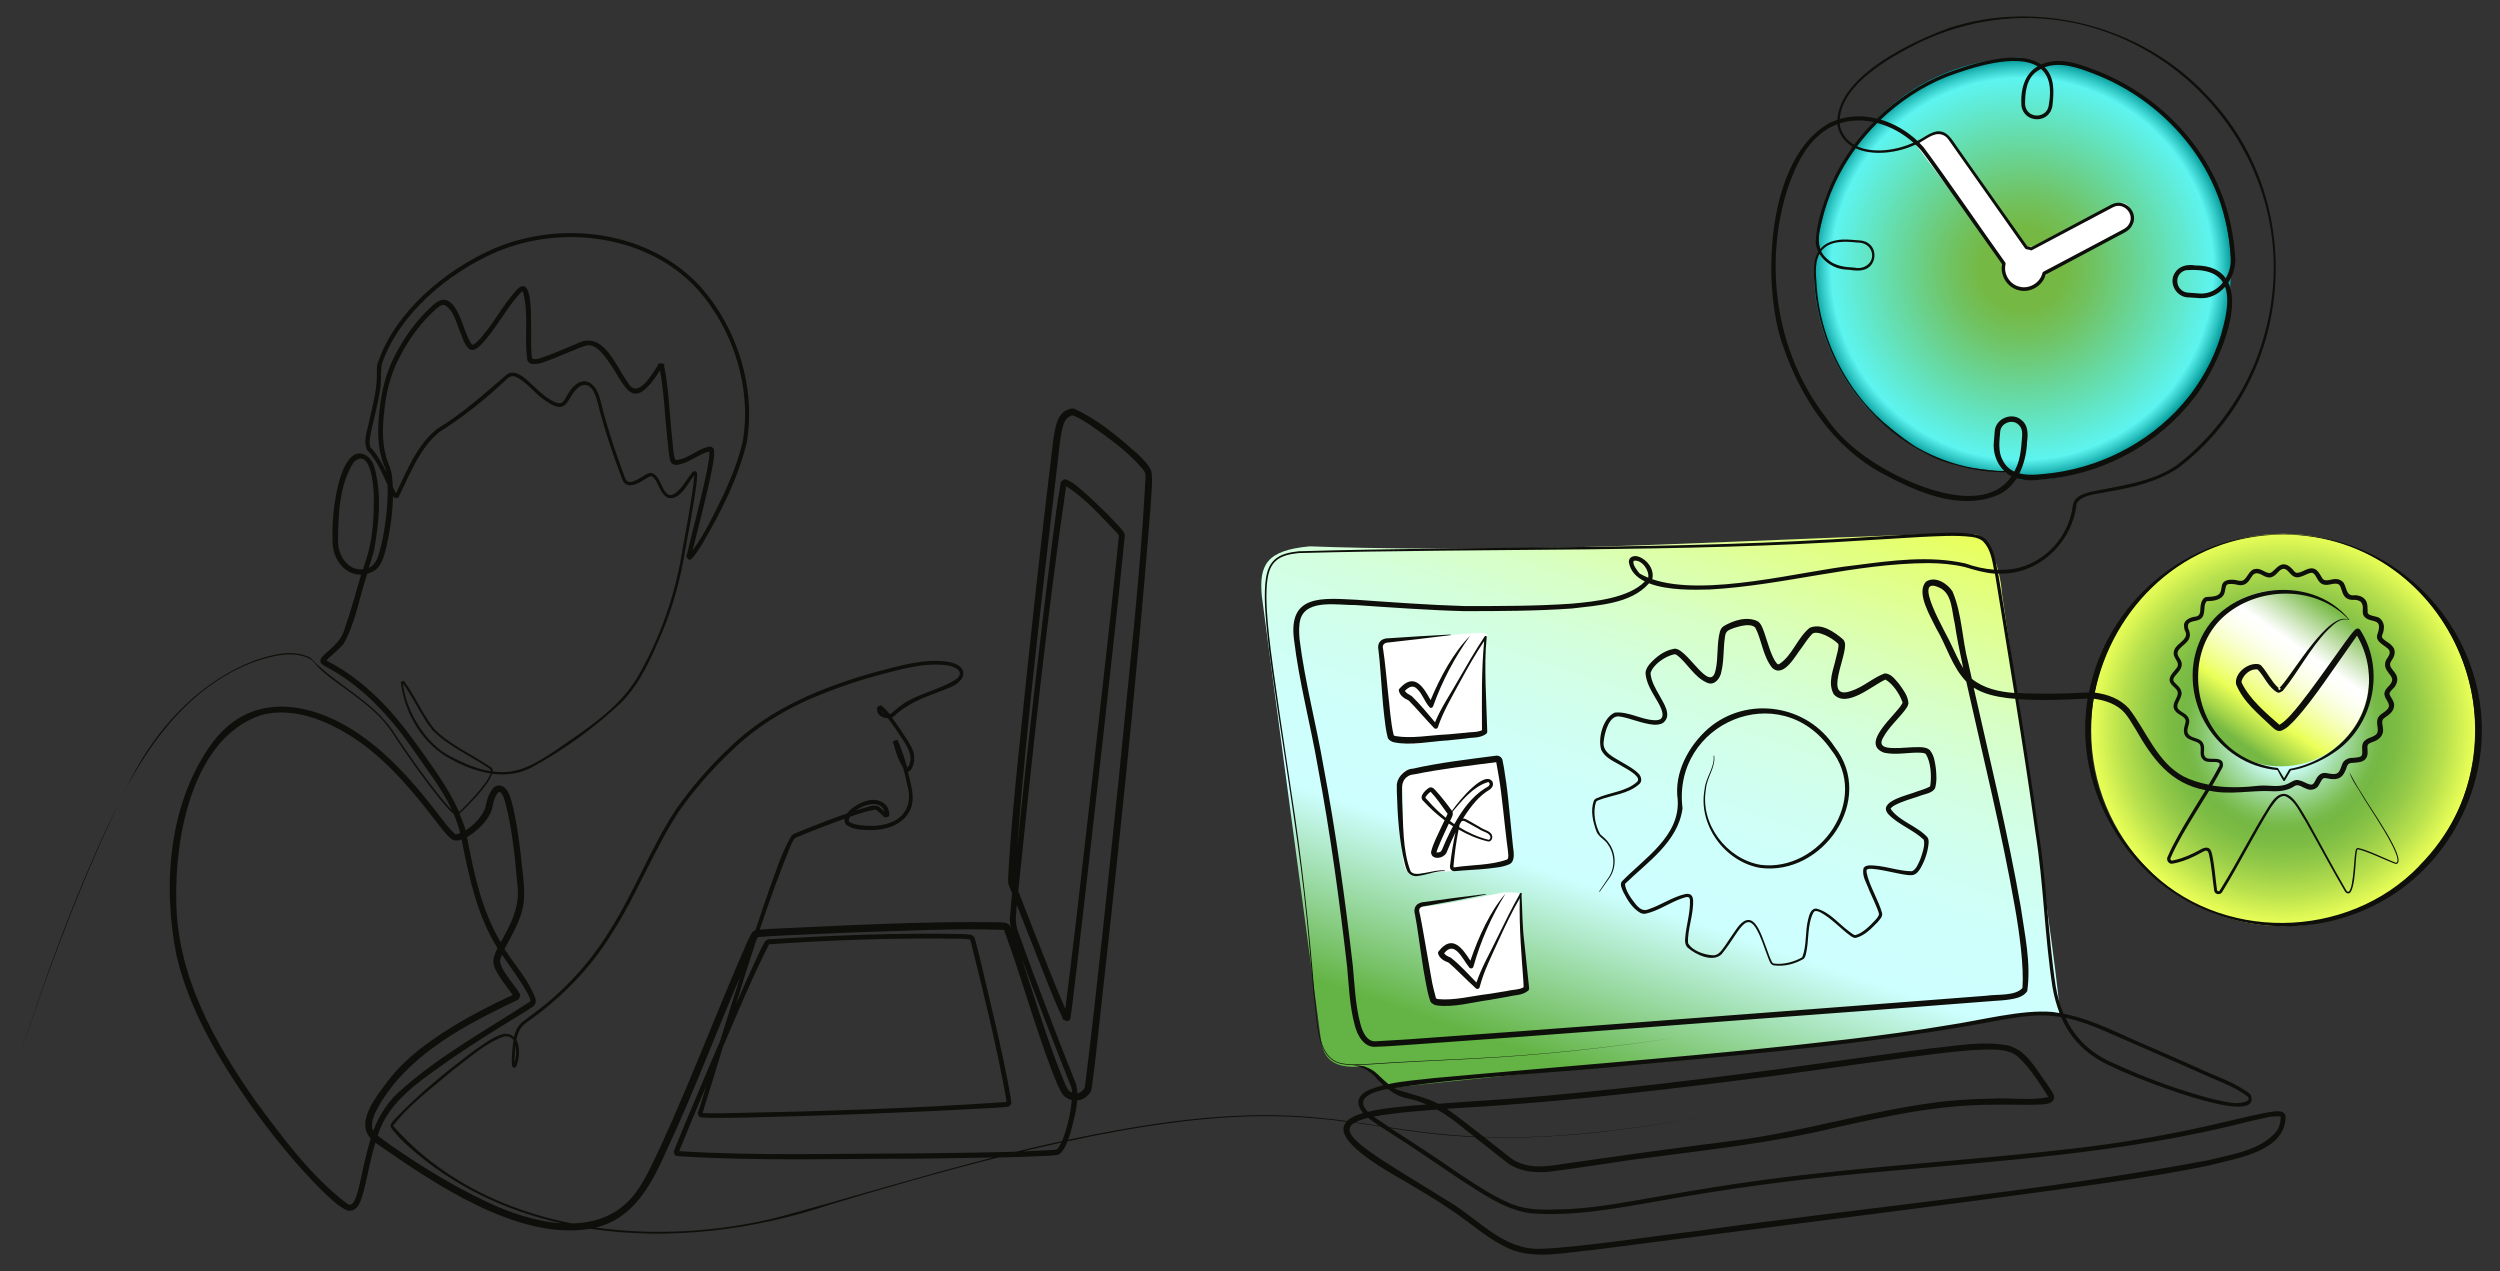 <?xml version="1.0" encoding="UTF-8"?>
<svg xmlns="http://www.w3.org/2000/svg" xmlns:xlink="http://www.w3.org/1999/xlink" id="a" version="1.1" viewBox="0 0 559 284.25">
  <rect x="0" y="0" width="559" height="284.25" fill="#333333" stroke="none"/>
  <defs>
    <style>
      .cls-1 {
        fill: url(#Unbenannter_Verlauf_220);
      }

      .cls-1, .cls-2, .cls-3, .cls-4, .cls-5, .cls-6 {
        stroke-width: 0px;
      }

      .cls-2 {
        fill: #0e0f0a;
      }

      .cls-3 {
        fill: url(#Unbenannter_Verlauf_230);
      }

      .cls-4 {
        fill: url(#Neues_Verlaufsfeld_52);
      }

      .cls-5 {
        fill: #fff;
      }

      .cls-6 {
        fill: url(#Unbenannter_Verlauf_288);
      }
    </style>
    <radialGradient id="Unbenannter_Verlauf_220" data-name="Unbenannter Verlauf 220" cx="452.19" cy="60.13" fx="452.19" fy="60.13" r="46.93" gradientUnits="userSpaceOnUse">
      <stop offset=".19" stop-color="#75b843"></stop>
      <stop offset=".35" stop-color="#70c363"></stop>
      <stop offset=".68" stop-color="#64e0b6"></stop>
      <stop offset=".91" stop-color="#5df4f0"></stop>
      <stop offset=".96" stop-color="#2dc4c2"></stop>
      <stop offset="1" stop-color="#039999"></stop>
    </radialGradient>
    <linearGradient id="Unbenannter_Verlauf_288" data-name="Unbenannter Verlauf 288" x1="368.03" y1="637.31" x2="432.93" y2="491.56" gradientTransform="translate(-78.44 -347.1) rotate(-5.11)" gradientUnits="userSpaceOnUse">
      <stop offset=".11" stop-color="#64b445"></stop>
      <stop offset=".21" stop-color="#8fd290"></stop>
      <stop offset=".36" stop-color="#ceffff"></stop>
      <stop offset=".47" stop-color="#cefffb"></stop>
      <stop offset=".57" stop-color="#d0fff0"></stop>
      <stop offset=".67" stop-color="#d3ffde"></stop>
      <stop offset=".76" stop-color="#d7ffc5"></stop>
      <stop offset=".84" stop-color="#ddffa4"></stop>
      <stop offset=".93" stop-color="#e3ff7c"></stop>
      <stop offset="1" stop-color="#eaff57"></stop>
    </linearGradient>
    <radialGradient id="Unbenannter_Verlauf_230" data-name="Unbenannter Verlauf 230" cx="510.51" cy="197.02" fx="510.51" fy="197.02" r="42.92" gradientTransform="translate(0 -38.11) scale(1 1.02)" gradientUnits="userSpaceOnUse">
      <stop offset="0" stop-color="#fff"></stop>
      <stop offset=".06" stop-color="#ebffff"></stop>
      <stop offset=".15" stop-color="#d5ffff"></stop>
      <stop offset=".2" stop-color="#ceffff"></stop>
      <stop offset=".22" stop-color="#c7faf1"></stop>
      <stop offset=".3" stop-color="#aae2b4"></stop>
      <stop offset=".38" stop-color="#93d083"></stop>
      <stop offset=".44" stop-color="#82c360"></stop>
      <stop offset=".49" stop-color="#78ba4a"></stop>
      <stop offset=".53" stop-color="#75b843"></stop>
      <stop offset=".6" stop-color="#7dbd44"></stop>
      <stop offset=".71" stop-color="#94ca48"></stop>
      <stop offset=".85" stop-color="#b9e14e"></stop>
      <stop offset="1" stop-color="#eaff57"></stop>
    </radialGradient>
    <linearGradient id="Neues_Verlaufsfeld_52" data-name="Neues Verlaufsfeld 52" x1="498.67" y1="167.79" x2="521.31" y2="135.47" gradientUnits="userSpaceOnUse">
      <stop offset=".07" stop-color="#75b843"></stop>
      <stop offset=".15" stop-color="#a3d44a"></stop>
      <stop offset=".29" stop-color="#eaff57"></stop>
      <stop offset=".34" stop-color="#ef7"></stop>
      <stop offset=".43" stop-color="#f4ffa7"></stop>
      <stop offset=".51" stop-color="#f8ffcd"></stop>
      <stop offset=".58" stop-color="#fcffe8"></stop>
      <stop offset=".65" stop-color="#fefff9"></stop>
      <stop offset=".7" stop-color="#fff"></stop>
      <stop offset=".79" stop-color="#d8ebca"></stop>
      <stop offset=".99" stop-color="#79ba48"></stop>
      <stop offset="1" stop-color="#75b843"></stop>
    </linearGradient>
  </defs>
  <path class="cls-1" d="M498.83,59.84c0,9.24-1.63,17.7-6.27,25.13-8.17,13.1-23.42,22.36-39.54,22.36-2.84,0-1.87-1.25-4.58-1.76-.64-.12-8.2-.99-8.98-1.16-18.18-4.06-33.9-22.08-33.9-44.06,0-1.53,1.06-2.99,1.2-4.5.1-1.03-.3-1.99-.14-3.01,3.54-22.13,21.22-39.22,44.84-39.95,1.16-.04,3.58,1.66,4.72,1.75,1.49.12,3.19-.65,4.64-.39,21.82,3.87,38,22.75,38,45.57Z"></path>
  <path class="cls-6" d="M453.67,226.73s-36.84,7.29-67.31,8.85c-6.64.34-75.63,7.66-75.63,7.66-.69.1-5.1-4.87-5.76-4.81-4.97.46-8.73-.31-9.56-5.55l-13.27-99.63c-.61-6.86.93-10.21,10.74-11.09,0,0,30.59,1.34,75.4-.28,29.49-1.07,63.12-2.74,72.81-2.49,4.29.11,6.4,9.93,6.49,12.95,0,0,13.54,91.59,12.94,94.19,0,0-4.71-.03-6.87.2Z"></path>
  <path class="cls-5" d="M428.33,32.26l4.26-2.61c1.4-.58,2.72.88,3.59,2.13l16.64,23.3,1.63.11,17.6-9.09s3.54-2.26,4.38,1.15c.84,3.41-.05,3.08-2.76,4.63-2.71,1.55-15.65,8.62-15.65,8.62,0,0-2.22,5.04-6.48,4.27-4.26-.77-3.48-6.19-3.48-6.19l-19.73-26.31Z"></path>
  <ellipse class="cls-3" cx="510.51" cy="163.22" rx="42.92" ry="43.86"></ellipse>
  <circle class="cls-4" cx="509.99" cy="151.63" r="19.73"></circle>
  <path class="cls-5" d="M323.52,142.14l-13.51,1.27s-1.37,1.08-1.58,1.5,2.23,20.18,2.23,20.18c0,0,4.1,2,7.74,1s13.51-1.86,13.51-1.86l.21-21.89s3.41-1.69-8.6-.2Z"></path>
  <path class="cls-5" d="M324.91,194.74l-8.62.62s-2.21,1.28-2.64-3.87.54-13.36-.16-15.48-1.13-3.62,2.3-4.05,19.53-2.58,19.53-2.58l2.58,22.97s-4.08,1.72-6.44,1.72-6.56.68-6.56.68Z"></path>
  <path class="cls-5" d="M335.76,199.63s-15.69,3.2-17.38,3.02-1.01-.25-.72,2.56c.28,2.81,2.68,19.2,2.68,19.2,0,0-.55.08,2.71,0s17.43-3.08,17.43-3.08c0,0,.21-.86.21-2.15s-1.07-19.55-1.07-19.55c0,0-2.79-.22-3.86,0Z"></path>
  <g>
    <path class="cls-2" d="M323.41,165.59l4.19-.44h.06c1.53-.32,3.2,0,4.67-1.07.13-.11.22-.28.22-.47l-.37-10.6c-.09-3.52-.11-7.06.24-10.56.04-.24-.31-.37-.44-.16-2.14,3.19-4.03,6.53-5.95,9.84-1.73,3.09-3.77,6.02-5.16,9.37-1.68-1.95-3.29-4.02-5.22-5.86-.61-.34-1.25-.69-1.53-1.15.85-.87,1.85-1.48,2.85-.34,1.1,1.04,1.62,2.9,2.79,4.1.28.1.58-.04.68-.32,2-5.61,4.8-10.91,8.27-15.76-3.65,3.63-6.68,9.22-8.83,14.37-1.6-2.88-3.61-6.32-6.95-2.57-.13.14-.19.34-.14.53.26,1.09,1.29,1.73,2.19,2.13,1.3,1.25,3.87,4.28,5.69,6.16.24.28.74.18.84-.18,1.19-3.59,3.21-6.89,4.99-10.23,1.68-3.08,3.39-6.14,5.36-9.03-.65,6.63-.5,13.31-.49,19.92-1.09.55-2.63.36-3.93.6.29-.05-4.17.4-4.11.36-3.55.16-7.77.97-11.25.36-.25-.03-.4-.17-.44-.18-.68-2.62-.93-6.76-1.27-9.48-.31-2.9-.67-6.97-1.11-9.83-.27-.9.29-1.43,1.19-1.44,4.62-.5,9.23-1.06,13.85-1.64.09,0,.07-.14-.01-.14-4.63.24-9.25.52-13.88.84-.35-.03-1.3.11-1.76.65-.53.54-.58,1.35-.43,1.94.18,1.37.33,3.25.45,4.83.23,2.89.48,6.99.83,9.84.2,1.66.36,3.28.81,5.02.31.62.99.89,1.36.97,3.73.78,8-.16,11.76-.4Z"></path>
    <path class="cls-2" d="M340.26,200.11s.04-.08.06-.11c0,0-.05-.02-.07-.02,0-.1,0-.21-.02-.31-.12-.07-.26-.03-.33.09-1.91,3.33-3.57,6.79-5.26,10.22-1.52,3.2-3.35,6.27-4.5,9.71-1.86-1.86-3.62-3.92-5.78-5.58-.65-.25-1.18-.55-1.45-.96,2.33-2.96,4.06,1.22,5.61,3.18.24.34.83.24.93-.17,1.6-5.73,4.03-11.22,7.15-16.3-3.39,3.88-6.02,9.66-7.82,14.95-1.8-2.77-4.04-6.05-7.11-2.08-.12.14-.17.35-.1.54.34,1.07,1.41,1.64,2.34,1.97,1.39,1.16,4.15,4,6.1,5.76.26.26.75.13.83-.24.94-3.66,2.73-7.1,4.27-10.55,1.46-3.19,2.96-6.36,4.72-9.38-.19,6.66.42,13.31.9,19.9-1.05.62-2.6.54-3.88.88.28-.07-4.13.69-4.08.65-3.53.41-7.68,1.51-11.2,1.14-.31-.03-.46-.19-.48-.16-.17-.64-.84-3.15-1.04-4.52-.43-2.41-1.28-7.27-1.7-9.69-.29-1.63-.56-3.26-.96-4.92-.13-.4-.12-.76.07-1.01.19-.27.63-.44,1.07-.47,4.56-.82,9.11-1.69,13.65-2.59.09-.02.06-.15-.02-.14-4.6.56-9.2,1.16-13.78,1.8-.36,0-1.29.2-1.71.77-.49.58-.48,1.39-.29,1.97.28,1.36.55,3.22.78,4.78.43,2.87.96,6.94,1.51,9.76.31,1.64.58,3.25,1.16,4.95.36.6,1.05.82,1.42.88,3.78.52,7.97-.72,11.7-1.21l4.15-.73h.06c1.51-.43,3.19-.22,4.58-1.39.13-.12.2-.3.18-.48,0,0-1.11-10.55-1.11-10.55-.44-3.41-.39-6.97-.6-10.33Z"></path>
    <path class="cls-2" d="M317.03,195.87c2.02-.24,3.95-1.15,5.98-1.1.09.01.11-.14.02-.14-1.39-.14-2.73.25-4.05.48-1.29.19-2.81.72-3.58-.31-1.84-4.76-1.6-10.73-1.88-15.83.04-1.04-.16-2.95.13-3.87.32-1.11,1.34-1.89,2.48-1.94,5.9-1.2,12.43-1.98,18.43-2.73.21.99.48,2.84.66,3.78.55,3.16,1.28,10.8,1.7,14.08.06.67.43,2.74.32,3.36-.07.25-.05.46-.31.55-3.67,1.32-7.89,1.14-11.75,1.74-.31.05-.14-.44-.15-.62.24-2.62.59-5.25,1.12-7.84,2.07,1.19,4.28,2.13,6.61,2.68.56.07.91-.51.92-1-.07-1.41-1.89-1.52-2.8-2.24l-2.06-1.18-1.04-.57c-.2-.12-.42-.15-.65-.14.87-1.41,1.84-2.75,2.94-3.98.74-.78,1.53-1.52,2.42-2.11.71-.37,1.69-1.09,1.23-2.15-1.74-2.67-7.38,4.1-9.07,6.52-.01-.02-.02-.04-.03-.05-1.15-1.58-2.35-3.15-3.69-4.59-.36-.46-.94-.83-1.49-.46-.8.56-2.23,1.89-1.22,2.86.23.26.93.96,1.17,1.21,1.13,1.12,2.34,2.17,3.62,3.13-.31.65-.64,1.34-.82,1.71-.78,1.73-1.7,3.38-2.18,5.27-.07.34.05.78.31,1.04.93.85,2.86.22,3.24-1.06.57-1.44,1.2-2.87,1.89-4.26-.52,2.36-.9,4.76-1.19,7.15-.11.55-.09,1.2.54,1.46.16.07.34.09.5.07,2.45-.24,4.92-.3,7.38-.57,1.69-.22,3.21-.26,4.85-.99.18-.05.56-.42.66-.64.64-1.21.04-3.17,0-4.43l-.95-9.43c-.23-2.29-.59-4.8-.96-7.09-.06-.29-.24-1.35-.31-1.62-.11-.72-.9-1.2-1.6-1.03-6.07.8-12.5,1.53-18.48,2.89-1.67.01-3.72,2.02-3.56,4.04v1.04c.16,5.43.5,10.94,1.8,16.24.21.61.34,1.51.84,1.98.51.58,1.37.83,2.07.69ZM327.55,183.64l1.04.56s2.07,1.15,2.07,1.15c.73.59,2.54.83,2.6,1.83,0,.3-.22.65-.45.59-2.33-.59-4.51-1.57-6.55-2.82.02-.11.04-.23.07-.34,0,0,.04-.16.08-.32.12-.21.24-.41.36-.61.23-.15.52-.2.78-.04ZM319.21,178.94c-.22-.26-.58-.63-.49-.61.05-.3.82-1.11,1.15-1.27.02-.01.02,0,.03-.01,1.35,1.43,2.45,3.08,3.61,4.67,0,.01.18.25.18.25,0,.01-.03.06-.08.17-.08.17-.21.43-.34.71-1.47-1.18-2.83-2.5-4.06-3.92ZM324.32,185.86c-.68,1.33-1.3,2.71-1.86,4.07-.26.58-.49.68-1.21.68-.04,0-.04,0-.06,0,.05-.26.19-.61.31-.93.69-1.78,1.62-3.74,2.46-5.53.31.21.63.41.94.61-.2.37-.4.73-.59,1.1ZM325.18,184.27c-.32-.22-.64-.45-.95-.69.24-.6.84-1.37.54-2.06,2.2-2.59,4.54-5.52,7.77-6.59.4-.08.36-.04.5.18.18.64-.43.81-.98,1.15-3.02,1.92-5.15,4.92-6.87,8.01Z"></path>
    <path class="cls-2" d="M423.38,167.26c-1.7-.01-3.51-.31-2.28-2.38,1.23-2.24,3.2-3.98,4.78-6,.35-.48.75-.93.85-1.62-.1-1.72-1.22-3.09-2.1-4.33-.86-.96-1.72-2.32-3.2-2.36-2.55.91-4.81,3.06-7.46,3.91-6.53,2.36-.75-8.04-1.47-10.8-.06-.26-.22-.56-.43-.75-1.97-1.66-4.79-3.67-7.43-2.55-2.78,2.27-3.83,6.14-6.78,8.09-.28.11-.29.09-.57-.13-1.25-1.48-2.1-4.95-2.8-6.9-.31-.78-.58-1.84-1.37-2.47-2.44-1.28-5.58-.24-7.78,1.08-.16.11-.36.37-.51.56l-.25.58c-.77,2.87-.32,5.95-1,8.76-1.27,5.42-6.67-5.76-9.42-4.85-2.14.43-3.8,1.74-5.24,3.31-.43.55-.92,1.12-.98,2.09.13,2.1,1.27,3.93,2.26,5.64,1.04,1.67,3.08,5.17-.4,4.89-2.79-.12-5.68-1.98-8.71-1.7-2.62,1.08-3.86,5.73-3.06,8.3.88,1.96,3.08,2.68,4.73,3.73,1.12.64,2.29,1.27,3.11,2.13.42.44.55.9.22,1.3-2.47,2.27-6.23,2.35-9.27,3.78-.15.11-.36.29-.42.45-.84,2.22-.22,4.74.57,6.9.5,1.28,1.92,1.77,2.58,2.93,1.48,2.08,1.62,5.04.23,7.21l-2.19,3.23c-.05.08.07.15.12.08l2.25-3.19c1.49-2.23,1.4-5.32-.11-7.52-.49-.83-1.35-1.49-2.03-2.11-1.16-1.98-1.71-5.03-.94-7.23.13-.26.37-.32.64-.43,2.96-1.14,6.68-1.34,9.14-3.68.58-.6.29-1.68-.25-2.19-.98-1.03-2.16-1.64-3.28-2.31-2.13-1.34-5.05-2.38-4.52-5.11.17-1.75,1.2-5.76,3.51-5.4,2.44.37,4.86,1.57,7.6,1.84.69.02,1.48.04,2.21-.46,2.01-1.67.01-4.37-.81-5.96-.92-1.63-1.94-3.27-2.06-5.12.58-1.94,3.26-3.74,5.22-4.18.27-.05.4.01.57.09,2.5,1.83,3.88,4.99,6.92,6.28,1.63.67,2.87-1.06,3.1-2.38.65-2.61.43-5.26.82-7.82.15-1.54.86-1.58,2.03-2.08,1.4-.42,3.63-1.11,4.74-.1,1.48,2.76,1.71,6.48,3.83,9.05,2.59,2.31,5.23-2.89,6.56-4.53.74-1.06,1.47-2.16,2.28-3.01.47-.6,1.8-.31,2.87.16,1.09.49,2.21,1.18,3.02,1.97.26.51-.26,2.25-.47,3.07-.54,2.63-1.97,5.56-.54,8.2,2.89,3.28,8.77-2.06,11.57-3.27,1.65.93,3.14,3.2,3.77,4.94.05.13.03.2.04.27-.03.03,0,.06-.09.2-1.39,2.56-9.52,8.88-4.04,10.94,2.66.59,5.3-.08,7.93,0,.58,0,1.28.11,1.4.3,1.14,1.73,1.34,4.93,1.02,7l-.05.18s-.03.05-.04.09c-.82.47-1.89.77-2.83,1.09-1.84.81-9.16,2.2-6.39,5.17,2.27,2.32,5.54,3.43,7.86,5.64.31,1.32-.31,2.96-.76,4.29-.38.92-.99,2.45-1.91,2.75-3.12.01-6.39-1.42-9.61-1.3-.34.05-.78.06-1.16.53-.53,1.75.68,3.44,1.21,4.99.47,1.12,1.98,4.21,2.21,5.32.03.41-.52,1.04-.83,1.39-1.22,1.29-2.71,2.84-4.42,3.35-.38.04-.97-.48-1.45-.84-2.35-1.72-4.33-4.34-7.27-5.08-1.26-.12-1.65,1.48-1.87,2.37-.72,2.81-.28,5.89-1.32,8.49-1.78,1.07-4.29,1.71-6.32,1.42-.28-.07-.41-.23-.55-.54-.42-.86-.73-1.79-1.06-2.7-1.44-3.81-3.18-10.06-7.17-3.94-.77,1.07-1.45,2.18-2.19,3.24-.76,1.03-1.48,2.2-2.75,2.09-1.84-.1-4.62-1.01-5.5-2.74-.14-3.19,1.29-6.34,1.13-9.64-.05-.34-.08-.76-.49-1.14-.45-.28-.89-.23-1.23-.18-2.89.67-5.39,2.44-8.15,3.38-1.27.57-2.09-.09-2.93-1.05-1-1.25-2.32-3.04-2.43-4.59,4.92-4.8,11.87-9.36,12.87-16.89-2.38-19.12,21.89-29.37,33.17-13.17,8.93,11.12-2.45,27.45-15.7,25.8-7.61-1.29-13.59-9.14-12.24-16.87.14-2.62,2.21-4.89,1.85-7.53-.03-.09-.15-.04-.13.04.28,2.59-1.82,4.86-2.01,7.44-1.54,7.95,4.5,16.23,12.42,17.6,14,1.86,25.92-15.28,16.64-27.07-6.15-9.49-19.54-11.49-28.16-4.17-4.46,3.89-7.78,9.96-6.92,15.98.54,8.2-7.5,13.11-12.54,18.35-.42.71.09,1.6.36,2.27.93,1.81,2,3.64,3.83,4.7.33.17.81.25,1.18.18,2.91-.65,5.39-2.49,8.16-3.44.92-.28,1.71-.62,1.75.42.11,2.89-.88,5.66-1.08,8.64-.1.7.09,1.58.64,2.03,1.76,1.51,5.47,3.31,7.5,1.43,4.71-5.69,5.89-12.33,9.75-1.04l.68,1.84c.28.61.43,1.45,1.2,1.67,2.37.33,4.75-.28,6.76-1.47.3-.34.38-.68.47-1,.77-3.13.22-6.6,1.73-9.41.3-.44.91-.25,1.46,0,2.56,1.35,4.53,3.67,6.89,5.36.28.15.62.45,1.1.38,2.04-.54,3.44-2.09,4.87-3.53.44-.61,1.06-1.02,1.01-1.93-.77-2.94-2.88-6.15-3.47-9.1-.06-.29-.03-.57.01-.69.58-.39,1.72-.11,2.45-.05,1.91.28,3.82.78,5.74,1.11.66.1,1.29.23,2.07.15.96-.21,1.34-.92,1.73-1.46,1.02-1.79,1.68-3.66,1.86-5.75,0-.36.04-.74-.25-1.22-2.26-2.55-6.36-3.6-8.24-6.38-.08-.08.41-.56.94-.82,1.68-.88,3.56-1.4,5.38-2,1.12-.49,3.05-.63,3.62-1.85.42-1.5.29-2.97.16-4.4-.22-1.44-.34-2.77-1.31-4.02-.58-.59-1.5-.69-2.27-.71-1.96-.05-3.95.25-5.86.21Z"></path>
    <path class="cls-2" d="M24.9,183.16c.8-1.79,1.66-3.57,2.56-5.35-10.1,19.92-17.47,41.12-24.46,62.35,6.41-19.33,13.3-38.53,21.9-57Z"></path>
    <path class="cls-2" d="M27.71,177.32c-.09.17-.17.33-.26.49.08-.17.17-.33.26-.49Z"></path>
    <path class="cls-2" d="M510.57,119.42c-22.17-.13-39.63,15.79-43.47,35.41-2.94.15-5.88.26-8.82.29-2.27-.06-4.71-.01-7.12-.16-.79-4.9-1.59-9.79-2.39-14.69l-1.88-11.45c-.04-.18-.08-.37-.12-.56.23,0,.46,0,.7,0,8.65.05,16-7.19,16.85-15.62,1.2-2.16,4.87-2.16,7.12-2.71,5.39-.89,10.93-2.18,15.6-5.28,26.23-19.87,29.32-59.64,6.46-83.32-14.27-15.36-37.56-21.59-57.54-15.12-8.07,2.92-24.59,10.52-25.12,20.58-.53.18-1.06.38-1.58.63-14.34,7.63-15.55,36.53-10.46,50.28,3.96,11.39,11.13,22.22,21.92,28.07,7.67,4.15,17.51,8.62,26.2,4.83,1.72-.82,3.02-2.11,3.99-3.63,2.79.83,5.65.22,8.47-.04,12.05-1.66,23.44-8,30.95-17.6,4.14-4.97,11.24-19.25,7.92-26.14,1.22-1.85,1.81-4.18,1.49-6.32-.22-3.03-.71-6.04-1.51-8.97-3.9-14.79-15.56-26.83-29.73-32.22-2.85-1.06-5.79-2.21-8.9-2.02-1.23.09-2.29.35-3.2.75-5.28-3.62-16.05.02-21.46,2.08-5.68,2.32-10.88,5.77-15.27,10.04-2.74-.68-5.58-.72-8.29.08.56-7.95,11.28-13.78,17.57-17,45.09-21.55,93.05,23.02,75.9,69.82-3.58,9.68-10.07,18.42-18.17,24.63-5.72,3.89-12.78,4.55-19.42,5.96-1.36.4-2.97.85-3.6,2.33-.27.81-.24,1.39-.42,2.07-.94,4.6-3.99,8.74-8.09,11.02-2.67,1.54-5.6,2.08-8.55,1.97-.45-2.45-.85-5.06-2.68-6.88-.81-.71-1.85-1.01-2.82-1.16-3.93-.48-7.79-.16-11.65,0l-11.58.71c-42.2,2.9-85.21,1.96-127.49,3.18-1.89.23-3.99.54-5.47,1.97-1.5,1.44-1.83,3.55-2.01,5.45-.27,3.89.14,7.76.53,11.6.77,7.61,3.89,26.71,4.98,34.43,1.15,7.64,2.27,15.29,3.15,22.97.9,7.68,1.52,15.38,2.22,23.08.81,4.75.18,13.9,6.17,15.13,1.92.38,3.87.25,5.8.16,7.71-.56,15.43-.86,23.15-1.27,15.44-.79,30.83-2.48,46.11-4.8-15.29,2.28-30.68,3.95-46.12,4.7-7.72.4-15.45.68-23.16,1.23-1.92.08-3.87.21-5.76-.17-5.81-1.17-5.25-10.36-6.01-14.99-1.22-15.41-2.87-30.8-5.27-46.08-1.15-7.76-4.11-26.96-4.91-34.43-.39-3.83-.78-7.7-.51-11.53.18-1.87.52-3.89,1.9-5.19,1.36-1.32,3.36-1.64,5.24-1.85,42.26-1.13,85.3-.1,127.49-2.9l11.57-.7c3.84-.16,7.74-.46,11.5,0,.92.14,1.81.41,2.47,1,1.6,1.65,2,4.03,2.42,6.31-2.16-.16-4.32-.65-6.37-1.39-8.14-1.82-16.57-.64-24.7.41-11.8,1.24-33.48,7.21-45.39,3.09.03-.04.06-.07.08-.1.43-2.1-1.12-4.25-3.09-4.92-.85-.32-2.18-.08-2.18,1.17.31,2.05,1.68,3.44,3.58,4.37-3.55,3.68-11.08,4.5-16.38,4.97-7.97.55-16.07.55-24.09.53-7.57-.22-16.45-.87-24.1-1.41-7.47-.35-15.19-1.29-13.88,8.89,1.16,9.65,3.7,19,5.34,28.55,2.79,14.8,4.81,29.69,6.54,44.64.41,4.38.54,8.77,1.71,13.07.53,2.18,2.06,5.06,4.71,4.81,1.68-.03,3.06-.15,4.6-.25l4.55-.31c29.85-2.07,70.11-5.27,100.07-7.47,6.05-.48,21.41-1.61,27.29-2.09,2.31-.23,4.63-.18,6.93-.82.78-.24,1.67-.67,2.22-1.52.88-6.37-.58-12.65-1.47-18.9-2.86-16.45-6.87-32.67-10.51-48.94,2.26,1.44,4.98,2,7.6,2.34.56.06,1.12.11,1.69.15,1.6,9.97,3.16,19.95,4.53,29.95,1.82,11.48,2.03,23.1,3.81,34.59.37,2.06.89,3.97,1.57,5.73-.51-.08-1.02-.18-1.54-.24-6.78-.62-16.38,1.93-23.06,2.9-7.62,1.29-15.27,2.33-22.94,3.23-30.71,3.58-61.55,5.84-92.34,8.65-3.36.41-6.83.62-10.18,1.34-.86-.69-1.66-1.49-2.53-2.29-1.43-1.42-3.52-1.98-5.48-1.92,1.92.24,3.62,1.12,4.95,2.49.57.66,1.22,1.34,1.92,1.98-1.03.26-2.06.57-3.06.97-3.22,1.45-2.96,3.48-1.46,5.24-1.59.47-2.83,1.05-3.58,1.79-2.31-.31-4.62-.59-6.94-.79-16.47-1.57-33.02.6-49.18,3.71-2.1.39-4.19.84-6.28,1.28.16-.45.31-.9.48-1.34.62-2.42,1.4-4.94,1.55-7.46,1.08-.1,2.12-.65,2.79-1.63.13-.03.47-.83.45-1.04.35-2.31.61-4.64.89-6.94,4.55-40.96,9.04-82.02,12.3-123.1.07-2.67.57-5.34.17-8.03-.7-1.6-1.95-2.67-3.1-3.85-4.34-3.83-8.79-7.62-14.08-10.03-.13-.17-1.16-.06-1.23.06-2.73.85-3.03,4.05-3.48,6.44-2.89,23.7-5.74,49.92-8.13,73.79-.74,7.27-1.67,17.5-2.01,24.72,0,.27,0,.53.02.83-.01.28.18.85.25.95.19.49.4,1.02.61,1.55-.02.18-.04.37-.06.55-.07.98-.36,3.71-.4,4.64-.1.87.02,1.74.24,2.6-.09-.22-.14-.39-.39-.78-.97-.73-.92-.36-1.3-.51l-.81-.06c-16.76-.26-34.31.69-51.08,1.47-.87.05-1.74.11-2.63.19,2.17-6.43,4.46-12.8,7.02-19.01.3-.52.59-1.38,1.11-1.59,2.99-1.26,6.3-2.54,9.33-3.66.51-.18,1.02-.36,1.52-.55-.06.43.03.87.31,1.31,1.56,1.22,3.68,1.17,5.55,1.23,3.13,0,6.73-.96,8.45-3.87,1.26-1.86,1.01-4.28.53-6.32-.19-.95-.42-1.91-.66-2.85.34-.05.66-.34.92-.9.54-1.04.56-2.24.37-3.3-.66-2.08-2.03-3.68-3.15-5.5-.61-.84-1.15-1.66-1.73-2.46.07-.03.15-.05.21-.08.58-.36.75-.68,1.25-1.04,3.17-2.65,7.15-3.8,10.95-5.34,4.78-1.72,4.86-5.42-.36-6.04-5.24-.61-10.35.99-15.37,2.27-11.91,3.31-23.84,8.08-32.84,16.84-4.53,4.25-8.63,8.96-12.19,14.05-5.65,8.65-9.29,18.46-14.83,27.13-4.29,6.99-9.91,13.17-16.48,18.08l-2.48,1.86c-1.36.88-2.03,2.23-2.39,3.73-.53-.52-1.27-.81-2.3-.69-2.58.66-4.65,2.45-6.8,3.89-6.19,4.65-12.24,9.57-17.56,15.19-.34.43-.7.73-.93,1.39.04.58.26.61.4.88,1.11,1.45,2.43,2.72,3.77,3.95,9.89,8.79,21.62,14.26,34.08,17.05-5.85-.37-11.91-2.49-16.86-4.87-7.39-3.49-14.43-7.8-21.17-12.47-1.04-.73-2.09-1.49-3.09-2.28,2.42-7.88,9.83-12.39,16.2-17,4.87-3.35,10.54-6.89,15.6-9.97.88-.55,1.75-1.07,2.64-1.68.21-.18.48-.24.77-.76.2-.46.15-.85.09-1.15-1.49-4.2-4.58-7.47-6.94-11.15.5-.95,1.04-1.88,1.31-2.45.97-1.83,1.93-3.72,2.54-5.79,1.2-4.09.13-8.43-.17-12.58-.52-4.11-1.03-8.21-2.13-12.3-.36-1.13-.64-2.21-1.65-3.08-2.72-1.72-3.92,2.9-4.2,4.72-.81,1.89-2.51,3.84-4.43,4.97-.03-.16-.06-.32-.09-.49-.35-1.12-.79-2.2-1.25-3.27,1.5-1.33,6.5-6.29,7.29-8.91,2.96.38,5.97.07,8.73-1.36,7.26-3.95,14.05-8.83,20.08-14.49,4.43-4.42,6.9-10.38,9.34-16.04,2.35-5.74,4.01-11.77,5-17.89.85-4.76,1.99-10.52,2.58-15.26.06-.52.11-1.03.12-1.58-.09-.33.22-.41-.33-1.07-1.04.14-.66.41-1,.6-1.22,1.56-2.2,3.55-3.88,4.56-.39.22-.82.29-1.16.13-1.81-1.04-1.6-3.99-3.71-4.84-.66-.16-1.2.24-1.7.53-.88.52-1.76,1.09-2.66,1.37-1.05.35-1.49-.22-1.81-1.19-1.8-4.8-3.46-9.7-4.78-14.64-.62-2.22-1.02-6.1-4.02-6.61-1.79-.03-3.1,1.54-3.87,2.92-.51.88-.96,1.91-1.71,1.99-.79.08-1.74-.48-2.55-1-1.68-1.1-3.1-2.58-4.64-3.98-1.12-1.02-2.86-2.43-4.54-1.59-5.12,4.36-10.05,8.87-15.87,12.39-4.5,3.65-6.63,9.28-9.1,14.33-.25-.49-.49-.98-.73-1.49-.02-.65-.05-1.29-.11-1.94-.1-1.06-.36-2.12-.82-3.12-1.5-3.74-1.43-7.89-.95-11.93.41-4.08,1.36-8.01,3.25-11.66,2.06-4.07,4.77-7.86,8.15-10.92.64-.57,1.35-1.23,2.17-1,2.04,1.24,2.5,3.99,3.47,6.2.58,1.28.81,2.68,2.03,3.67,1.1.49,1.94-.49,2.6-1.07,3.42-3.59,5.51-8.07,8.86-11.65.12-.12.3-.24.37-.28.01.02.03.05.07.09,1.43,4.87.25,10.11,1,15.22,0,.31.48.88.86.92,1.78.26,3.23-.54,4.8-1.09l5.72-2.36c.86-.29,1.8-.81,2.7-.67.84.13,1.64.72,2.32,1.4,5.5,5.92,6.13,15.39,13.28,4.21.88,4.77,1.1,10.57,1.64,15.33.17,1.57.27,3.1.59,4.67.04.26.25.77.66.96.39.2.76.19,1.05.15,2.64-.48,4.59-2.35,7.07-3,0,0,0,0,.02,0,.08,1.18-.21,2.4-.41,3.6-1.22,6.34-3.16,13.23-4.63,19.54-.41-.3.21,1.62,1,.93,1.01-.97,1.63-2.13,2.37-3.26,4.22-7.14,8-14.6,10.01-22.7,2.13-12.3-2.04-25.56-10.27-34.88-11.41-12.54-31.04-15.1-46.25-8.58-10.86,4.73-22.15,14.16-25.99,25.65-.28,1.01-.15,2.12-.18,3.16-.11,3.07-.84,6.05-1.55,9.04-.37,2.3-1.63,4.84-.65,7.15,2.14,2.22,3.33,5.05,4.6,7.85.02.52.02,1.04.03,1.56-.07,4.06-.57,8.17-1.5,12.12-.51,1.76-.83,3.98-2.65,4.79-.03.01-.06.02-.09.03.43-1.32.9-2.73,1.16-3.79,1.12-6.16,1.81-12.59.09-18.71-.7-2.52-3.39-4.34-5.51-1.89-1.45,1.79-2.02,3.85-2.57,5.87-.98,4.08-1.4,8.24-1.27,12.43-.15,3.87,2.63,7.75,6.39,7.63-.01.05-.08.28-.08.28-1.17,3.95-2.23,7.95-3.59,11.79-.7,2.62-2.57,4.06-4.51,5.76-.2.19-.39.38-.59.64-.11.17-.64.74-.1,1.46.35.33.54.39.79.55,8.05,4.17,14.18,10.82,19.37,18.16,3.07,4.48,6.69,9.01,9.02,14-.85-.82-1.61-1.77-2.37-2.67-3.89-4.8-7.44-9.87-10.84-15.03-4.72-6.97-12.84-10.35-18.46-16.38-3.82-1.91-8.33-.72-12.15.53-11.7,4.35-20.93,13.79-26.89,24.56-.94,1.73-1.81,3.48-2.7,5.23,6.57-12.73,15.86-24.57,29.68-29.54,3.73-1.22,8.23-2.38,11.91-.53.89.47,1.39,1.42,2.16,2.13.73.75,1.54,1.39,2.35,2.04,4.87,3.71,10.36,6.97,13.81,12.15,3.39,5.17,6.94,10.26,10.83,15.08.97,1.14,1.88,2.33,3.05,3.29.6,1.4,1.1,2.83,1.45,4.31-.33.13-.67.23-1.01.3-.98-.79-2.23-2.37-3.13-3.56-5-6.53-10.37-13.03-17.16-17.97-10.67-7.88-24.86-11.16-33.96.83-9.94,13.38-11.36,32.09-8.11,47.99,2.91,12.17,9.48,23.1,16.56,33.25,4.82,6.73,10.02,13.19,15.91,19.06,1.73,1.59,3.4,3.44,5.67,4.47,2.55.52,3.16-2.69,3.71-4.45.89-3.63,1.51-7.24,2.57-10.71.06.04.1.08.17.12,12.7,8.84,31.7,21.9,47.85,19.12,17.74,2.67,36.54.32,53.36-5.31,12.45-3.78,25.13-7.42,37.86-10.61,4.01-.09,8.01-.22,12.02-.44.59-.09,1.23,0,1.81-.43.85-.78,1.31-1.75,1.69-2.75,2.14-.46,4.29-.92,6.43-1.35,16.15-3.13,32.67-5.32,49.12-3.78,2.28.19,4.56.46,6.83.76-2.2,2.4.62,6.38,13.08,13.31,3.32,1.98,6.65,3.93,9.83,6.08,4.86,3.13,9.16,7.42,14.71,9.48,5.72,1.74,11.77.27,17.54-.22,35.56-4.65,79.63-10.04,114.99-15.02,7.65-1.14,15.3-2.3,22.89-3.91,5.84-1.55,17.05-3.05,16.94-10.98-.02-.37-.41-.86-.78-.96-.69-.22-1.18-.14-1.7-.11-3.23.42-8.3,1.72-11.41,2.43-11.27,2.68-22.67,4.66-34.19,5.96-23.02,2.67-46.23,3.9-69.22,7.01-7.67,1.04-15.31,2.31-22.92,3.64-7.61,1.29-15.21,2.84-22.9,2.89-3.86.15-7.6.02-11.11-1.74-6.15-2.76-13.75-8.65-19.54-12.3-2.09-1.42-4.24-2.76-6.36-4.13,2.61.39,5.21.77,7.83,1.07,3.64.46,7.29.74,10.94.91,2.27,1.77,4.99,3.87,6.55,5.13,3.02,2.76,7.55,3.08,11.41,2.45,3.84-.44,13.32-1.94,17.23-2.49,15.3-2.05,30.79-3.6,45.83-7.28,11.3-2.53,22.61-4.98,34.21-5.03,3.86-.11,7.66.12,11.64-.06.86-.13,1.87-.05,2.53-.93.32-.5.18-1.02.07-1.3-.52-1.12-1.11-1.74-1.63-2.58-2.28-3.09-4.37-7.22-8.36-8.35-5.86-1.16-11.75.08-17.56.62-7.77.97-26.49,3.59-34.47,4.71-22.25,2.9-46.86,5.89-69.14,7.2-2.05.17-4.22.32-6.42.47-2.91-1.52-6.21-2.14-9.27-3.19-.2-.09-.38-.21-.58-.32,18.22-2.8,36.82-3.34,55.16-5.32,26.87-2.47,54-4.85,80.56-9.92,3.8-.64,7.62-1.27,11.41-.9.67.06,1.33.15,1.99.26,2.2,5.04,5.92,8.78,11.7,11.22,2.67,1.5,33.97,14.3,30.65,6.08-3.46-2.8-7.86-4.02-11.77-5.94,0,0-10.62-4.67-10.62-4.67-6.4-2.61-12.58-6.14-19.43-7.43-.76-1.83-1.33-3.84-1.71-6.02-1.77-11.41-2-23.1-3.83-34.54-1.38-9.95-2.93-19.87-4.53-29.78,5.19.36,10.58.11,15.47-.13-1.24,7.67-.42,15.85,3.02,23.82,15.6,35.83,66.23,36.39,81.71.13,12.18-29.11-9.66-60.93-41.01-60.73ZM450.4,105.45c-1.09-.5-2.01-1.32-2.64-2.63-1.02-1.85-.69-4.23-.52-6.28.12-1.94,2.7-2.94,4.08-1.6,1.1.97.85,2.3.73,3.71-.1,1.5-.27,2.93-.65,4.33-.27.92-.61,1.73-1,2.47ZM456.37,15.4c1.69,1.48,2.48,4.01,1.74,8.09-.37,3.1-4.9,3.17-5.3-.03-.04-2.73.28-6.03,2.84-7.64.24-.16.48-.3.72-.42ZM435.24,17.19c5.52-2.08,15.51-5.33,20.36-2.36-2.79,1.67-3.84,4.92-3.62,8.75.52,4.07,6.41,4.17,6.95,0,.33-2.91.56-6.34-1.74-8.54,3.51-1.33,7.52.11,11,1.46,13.89,5.31,25.33,17.16,29.11,31.65.77,2.87,1.25,5.82,1.46,8.78.25,1.8-.16,3.71-1.07,5.28-1.26-1.77-3.44-2.86-6.87-2.86-1.68-.29-3.54.08-4.49,1.61-1.61,2.37.43,5.69,3.19,5.54l2.26.16c2.33.17,4.33-.89,5.75-2.53.81,2.15.55,5.12-.35,8.63-1.36,5.77-4.09,11.19-7.73,15.86-7.34,9.34-18.48,15.51-30.23,17.1-2.39.28-5.29.74-7.68.13,1.1-2.19,1.63-4.72,1.72-7.11.2-1.52.28-3.55-1.12-4.7-2.1-2.05-5.92-.52-6.12,2.37l-.18,2.26c-.3,2.39.56,4.96,2.3,6.64-3.59,0-11.29-.6-19.49-5.28-.1-.07-.21-.13-.32-.19-.11-.06-.22-.14-.32-.2-1.87-1.23-3.65-2.6-5.35-3.99-2.16-1.71-4.11-3.66-5.89-5.74-.66-.8-1.32-1.64-1.96-2.53-.14-.19-.28-.37-.41-.55-.65-.93-1.29-1.94-1.91-2.97-3.43-5.79-5.61-12.33-6.22-19.07-.1-2.52-.73-5.71.58-8.01,1.15,1.92,3.3,3.24,5.53,3.47,1.58.05,3.05.54,4.61,0,2.5-.88,2.94-4.51.66-5.93-.67-.48-1.56-.56-2.28-.6-1.48-.1-3.02-.31-4.55-.03-1.77.28-2.98.99-3.79,1.97-.62-1.79-.27-3.86.25-5.78,1.34-6.06,4.01-11.74,7.65-16.73,3.83,1.81,9.34,1.01,13-.65.14-.04.28-.09.42-.14.4.38.78.77,1.14,1.18,1.69,2.04,6.29,8.84,7.85,10.95l10.32,14.58c-.52,2.55,1.22,5.29,3.78,5.84,2.53.65,5.31-.99,5.99-3.52.26-.14,11.03-5.88,11.03-5.88l5.58-2.97c.96-.51,2.08-.98,2.63-2.01,1.79-2.91-1.45-6.34-4.47-4.84l-1.41.74c-3.48,1.84-12.95,6.92-16.64,8.86-.24-.07-.67-.21-.86-.25-2.96-4.2-10.69-15.09-13.41-18.96l-2.25-3.19c-1.18-1.63-2.2-3.8-4.61-3.51-1.6.33-2.84,1.39-4.27,2.12-2.31-2.16-5.16-3.85-8.21-4.76,4.26-4.06,9.26-7.35,14.72-9.56ZM497.05,63.15c-1.24,1.58-3.05,2.62-5.21,2.48l-2.23-.17c-3.09.08-3.88-4.12-.91-5.04,4.5-.35,7.09.69,8.35,2.73ZM407.2,56.18c1.9-2.45,5.3-2.24,8.12-1.94,1.46-.05,2.83.73,3.19,2.16.6,2.29-1.66,3.96-3.83,3.44-2.19-.11-4.46-.37-6.11-1.93-.62-.52-1.06-1.1-1.36-1.73ZM448.39,58.72c-4.79-6.69-13.44-19.33-18.25-25.77-.3-.35-.62-.68-.95-1.01,1.82-1.01,3.61-2.69,5.57-1.6.53.29.86.75,1.24,1.31l1.12,1.6c1.27,1.78,5.49,7.82,6.74,9.57l8.98,12.76c.32.27.85.17,1.23.38.09.03.19.03.27-.02,3.61-1.92,13.3-7.03,16.77-8.88l1.39-.73c2.36-1.24,4.95,1.61,3.52,3.82-.51.9-1.47,1.24-2.35,1.73l-5.59,2.96-11.18,5.92c-.09.05-.17.14-.2.25-.5,2.2-2.92,3.67-5.11,3.1-2.2-.48-3.69-2.88-3.14-5.07.02-.11,0-.23-.06-.33ZM419.76,27.5c2.98.79,5.8,2.36,8.09,4.41-.05.02-.11.04-.16.06-3.48,1.59-8.78,2.43-12.45.74,1.38-1.84,2.89-3.58,4.53-5.21ZM418.94,27.29c-1.56,1.59-3.02,3.29-4.35,5.08-1.5-.87-2.67-2.22-3.19-4.24-.02-.19,0-.37,0-.55,2.45-.78,5.03-.83,7.54-.29ZM414.26,32.81c-1.88,2.6-3.5,5.38-4.8,8.32-1.71,4.18-3.35,8.59-3.47,13.15.07.71.28,1.37.58,1.99-1.02,1.68-1.14,3.96-.92,6.3.51,9.95,4.29,19.67,10.69,27.25,4.26,5.24,8.93,8.76,13.4,11.11,2.28,1.31,4.68,2.35,7.24,2.97,4.74,1.43,8.76,1.69,11.11,1.69.13,0,.23,0,.35,0,.41.35.84.67,1.33.92-5.87,8.56-20.77,2.71-28.47-1.71-5.17-2.95-9.85-6.73-13.19-11.69-10.98-14.32-13.82-33.79-8.42-50.89,1.86-5.44,4.61-11.33,10-13.96.39-.19.78-.35,1.17-.49,0,.16,0,.31.02.47.54,2.17,1.78,3.64,3.39,4.58ZM366.6,128.23c-.6-.8-1.6-1.94-1.33-2.82,1.72-.42,3.53,2.01,3.28,3.7-.01.02-.03.04-.04.05-.67-.27-1.31-.58-1.91-.93ZM440.91,151.75s-.01-.01-.02-.02c-.26-1.15-.52-2.31-.77-3.46-1.43-5.3-1.37-10.94-3.54-16.03-1.13-1.79-3.9-3.53-5.92-2.18-2.35,2.48,1.12,7.98,2.32,10.52,2.31,3.9,3.47,8.5,6.68,11.82,3.74,16.84,7.92,33.55,10.89,50.54,1,5.64,2.03,13.27,1.67,17.97-1.62,1.86-5.69,1.36-8.13,1.74-5.92.44-21.13,1.64-27.29,2.1-29.94,2.24-70.27,5.43-100.06,7.51-2.48.21-6.65.41-9,.56-2.08.25-3.1-2.13-3.56-3.9-1.11-4.14-1.28-8.54-1.67-12.82-1.71-14.8-3.77-29.92-6.58-44.76-1.64-9.49-4.16-18.89-5.35-28.42-.13-1.56-.19-3.17.22-4.57,1.46-4.45,8.42-3,12.37-3.05,7.59.51,16.55,1.16,24.14,1.35,8.06,0,16.13-.02,24.2-.59,5.73-.72,13.15-.98,17.21-5.63,4.19,1.63,10.24,1.48,13.57,1.38,16.45-.9,32.47-5.85,48.96-5.9,2.72.03,5.45.25,8.08.88,2.14.63,4.42,1.33,6.72,1.48.05.24.09.48.14.71l1.87,11.44c.78,4.84,1.57,9.68,2.35,14.53-3.48-.27-6.85-1.02-9.5-3.16ZM438.99,149.41c-1.04-1.63-1.83-3.5-2.71-5.31-.76-1.95-9.44-16.26-2.27-12.52,2.54,1.48,2.4,5.2,3.07,7.83.45,3.05,1.07,6.13,1.72,9.14.06.29.13.57.19.86ZM83.36,100.56c-1.22-.87-.58-2.61-.4-3.95.63-3.03,1.5-6,1.96-9.08.44-2.01.11-4.1.46-6.12,3.84-11.22,14.83-20.38,25.48-25.01,14.85-6.36,34.09-3.86,45.19,8.38,7.97,9.01,12.1,22.1,10.01,34.02-.91,3.96-2.46,7.79-4.14,11.52-2.1,4.32-4.18,8.82-7.03,12.71.04-.16.06-.28.06-.28,1.43-5.81,3.16-12.22,4.3-18.07.21-1.31.55-2.64.41-4.01.1-.42-.88-1.02-1.09-.79-2.65.44-4.95,2.99-7.56,2.96-.55-1.28-.49-3.38-.72-4.83-.57-5.11-.75-11.24-1.8-16.24.44-.66-1.73-.65-1.36-.13-1.25,1.91-4.58,7.87-6.73,3.9-2.74-3.7-5.49-11.83-11.45-8.68l-5.72,2.36c-1.29.42-2.79,1.23-4.11,1.05-1.14-1.56,1.24-19.68-3.32-15.73-3.39,3.53-5.56,8.18-8.91,11.68-.37.39-.91.84-1.32.88-1.87-2.59-2.11-6.15-4.21-8.84-.36-.44-.81-.88-1.45-1.11-1.28-.46-2.44.47-3.26,1.22-3.5,3.17-6.29,7.06-8.41,11.25-1.93,3.71-2.95,7.89-3.36,12.02-.49,4.09-.59,8.47,1.01,12.46.24.5.4,1.01.53,1.54-.86-1.8-1.8-3.55-3.06-5.09ZM75.59,120.77c.03-5.8.29-12.55,3.56-17.48,3.6-3.26,4.38,4.99,4.43,7.42.07,5.04-.2,10.28-1.93,15.05,0,0-.23.76-.46,1.53-3.33.4-5.71-3.06-5.59-6.52ZM93.08,166.36c-5.22-7.39-11.58-14.26-19.74-18.47-.11-.06-.25-.15-.35-.21,0,0,0-.01.02-.02.12-.15.29-.33.46-.49,1.15-1.07,2.38-2,3.39-3.27,2.59-4.61,3.39-9.88,5.02-14.82.07-.25.15-.52.23-.8.33-.09.67-.2,1.01-.35,2.18-.94,2.71-3.52,3.26-5.55.85-3.8,1.44-7.68,1.5-11.58.08.16.16.32.3.53,1.59.07.74-.46,1.16-.6,2.4-4.91,4.55-10.57,8.87-14.1,5.2-3.29,10.15-7.19,14.64-11.44.71-.76,1.45-1.25,2.31-1,2.75,1.15,4.5,4.05,7.14,5.63,5.02,3.33,4.26-1.29,7.33-3.41,3.15-1.66,3.91,3.39,4.51,5.62,1.35,5.01,3.01,9.88,4.84,14.73.93,3.15,3.77,1.31,5.58.19,1.01-.75,1.42-.52,2.01.4.83,1.27,1.19,3.12,2.72,3.93,2.75.81,4.5-3.27,5.91-4.92,0-.03.03-.07.07-.12-.47,4.95-1.77,11.64-2.7,16.86-1.61,10.13-5.11,19.99-10.33,28.82-4.35,6.96-11.73,11.48-18.35,16.1-3.4,2.21-6.97,4.51-11.13,4.61-.86.04-1.72-.02-2.57-.13.03-.4-.08-.73-.4-.92-4.24-2.94-9.11-4.94-12.72-8.61-2.58-3.25-4.12-7.14-6.58-10.48-.06-.5-1.13-.07-.83.33.87,6.87,4.97,13.75,11.24,16.97,2.67,1.48,5.7,2.69,8.79,3.16-.69,2.3-5.54,7.25-7.03,8.59-2.43-5.46-6.11-10.33-9.55-15.17ZM109.73,172.44c-3.01-.46-5.91-1.71-8.63-3.12-6.12-2.85-10.46-10.84-11-16.51,2.42,3.28,4.01,7.22,6.58,10.43,3.64,3.71,8.63,5.77,12.82,8.66.17.12.22.31.23.54ZM105.85,186.24c1.74-1.4,3.26-2.93,4.1-5.1.26-1.17.35-1.9.79-2.89.22-.48.55-1.06.94-1.21.71.3.99,1.45,1.32,2.42,1.5,5.86,2.16,12.11,2.66,18.18.63,4.1-.79,7.82-2.8,11.37-.25.52-.57,1.09-.9,1.67-4.24-7.07-6.01-15.43-7.54-23.51.54-.31,1.04-.66,1.43-.94ZM80.16,265.85c-.35,1.1-1.04,4.53-2.6,3.25-8.06-6.15-14.3-14.65-20.33-22.78-9.35-13.28-17.66-28.28-17.81-44.9-.34-14.27,3.58-36.31,18.92-41.51,7.83-2.13,16.11,1.74,22.46,6.26,6.6,4.81,11.87,11.18,16.86,17.71,1.02,1.25,1.89,2.54,3.15,3.62.69.59,1.56.54,2.43.23.04.25.09.5.12.75,1.64,8.11,3.42,16.41,7.89,23.52-.5,1-.91,2.03-.95,3.01.12,1.39.75,2.27,1.29,3.2.9,1.48,2.09,2.83,3.03,4.27-4.5,2.09-9.01,4.37-13.23,6.96-5.29,3.25-10.54,6.99-14.41,11.94-2.51,3.4-7.68,9.4-4.07,13.18-1.2,3.73-1.84,7.6-2.75,11.29ZM83.47,252.87c-.07-.13-.13-.26-.18-.37-.47-1.7.56-3.65,1.41-5.21,6.21-10.75,17.46-17.08,28.3-22.39l2.87-1.37c.98-1.29.05-1.4.13-1.69-.26-.47-1.09-1.52-1.39-1.95-1.04-1.44-2.56-3.28-2.81-4.92,0-.39.18-.93.43-1.51,2,2.96,4.18,5.8,5.83,8.82.22.56.61,1.11.5,1.64-9.52,6.2-19.87,11.89-28.48,19.46-2.99,2.45-5.3,5.82-6.61,9.49ZM239.72,244.29c-.12-.05-.24-.1-.37-.17-.54-.16-.95-1.27-1.37-2.13-3.77-9.15-6.54-18.67-9.65-28.07,3.38,9.2,6.99,18.51,10.58,27.6l.58,1.44c.17.36.2.81.23,1.3,0,.01,0,.02,0,.03ZM227.24,203.52c.04-.39.08-.77.12-1.16,2.22,5.66,4.96,12.6,6.88,17.43,1.09,2.63,2.12,5.32,3.39,7.88-.69-.17,1.38,1.43,1.69.08.19-1.09.31-2.08.45-3.11,1.04-8.05,6.05-52.4,7.07-61.44,1.23-11.24,3.56-32.02,4.63-43.06.32-1.07-1.09-2.19-1.77-3-2.13-2.27-4.35-4.44-6.66-6.53-1.48-1.21-2.75-2.64-4.59-3.36-.47-.44-1.61.81-1.29.89-.79,4.16-1.24,8.2-1.79,12.31-2.88,22.99-5.54,46.02-7.95,69.07,2.31-30.16,6.23-61.59,9.67-91.36.39-1.84.51-4.67,2.54-5.25.07-.02.1-.04.13-.05.01,0,.05.02.14.02,1.31.49,2.65,1.36,3.85,2.15,4.15,2.86,8.36,5.89,11.65,9.72.29.37.57.78.69,1.11,0,.04.03.29.04.52v.74c-1.21,22.6-3.89,45.14-6.05,67.67-2.34,22.41-4.64,45.2-7.41,67.58l-.11.74c-.05.31.08-.01-.15.35-.25.34-.57.62-.89.8-.2.11-.4.17-.61.2-.04-.66-.11-1.32-.28-1.97-3.24-8.12-6.38-16.3-9.46-24.49l-2.13-5.8c-.73-2.46-2.07-4.63-1.89-7.16l.12-1.53ZM238.38,108.69c4.3,2.75,7.85,6.78,11.36,10.47.16.19.32.39.44.55.08.04-.06-.13-.03.31-.33,3.82-1.55,14.53-1.93,18.43-2.59,23.04-6.94,63.18-10.02,87.13-2.06-4.65-5.51-13.54-7.2-17.82-.79-2-2.49-6.42-3.32-8.51,3.11-30.22,6.31-60.54,10.71-90.58ZM115.28,233.75c.28,1.24.09,2.79-.23,3.87-.01-.26-.01-.54,0-.8.09-.98.13-2.04.24-3.07ZM127.86,273.56c-15.29-3.05-29.53-9.97-39.97-21.83,3.63-4.77,8.85-8.56,13.42-12.46,3.62-2.67,7.14-6.04,11.42-7.52,1-.12,1.67.24,2.09.84-.25,1.41-.29,2.9-.39,4.22,0,.54-.03,1.02.12,1.64.6.87,1.07-.35,1-.31.58-1.55.78-4.09-.08-5.65.29-1.54.88-2.94,2.29-3.87,7.62-5.34,14.31-12.11,19.16-20.07,5.59-8.71,9.22-18.45,14.86-27.07,3.54-5.03,7.62-9.7,12.11-13.9,5.96-5.72,13.12-9.83,20.82-12.75,3.82-1.51,7.73-2.78,11.69-3.87,4.95-1.24,9.93-2.83,15.03-2.23,1.57.11,4.36,1.14,2.66,2.93-4.14,2.88-9.78,3.41-13.69,6.92-.32.25-.84.77-1.11.95-.11.06-.23.1-.36.13-.49-.61-1.02-1.21-1.68-1.75-.17-.58-1.54.33-1.14.62-.05,1.33,1.21,2.06,2.42,2.05.7.91,1.35,1.88,1.97,2.75,1.47,2.41,4.37,5.49,2.48,8.29-.03-.02-.07-.06-.11-.12-.05-.07-.08-.14-.12-.21-.54-1.91-1.17-3.79-1.96-5.61-.05-.66-1.84.39-1.01.5.47,1.91,1.07,3.75,2.12,5.42.38,1.31.71,2.64.97,3.98.87,2.98.31,5.95-2.42,7.71-2.5,1.49-5.82,1.61-8.68,1.14-.9-.18-2.15-.52-2-1.07.06-.25.17-.49.31-.73,1.74-.62,3.5-1.2,5.31-1.56.19-.05.57-.01.45-.05.56.39,1.15,1,1.71,1.48-.3.26,1.4.5,1.28-.34.04-2.79-2.85-3.84-5.11-3.07-1.22.3-3.34,1.42-4.31,2.79-3.96,1.37-7.88,2.92-11.73,4.51-.2.03-.72.44-.79.63-2.36,4.08-3.65,8.64-5.28,13-.92,2.65-1.82,5.31-2.7,7.98-.3.11-.64.29-.74.52-.47.73-.77,1.42-1.13,2.18-6.63,15.14-12.41,30.55-19.29,45.55-1.75,3.63-3.36,7.51-5.8,10.68-3.64,4.73-8.69,6.53-14.08,6.63ZM197.63,159.53c-.23-.11-.43-.25-.54-.45-.03-.05-.05-.1-.07-.16.2.19.41.39.6.6ZM191.37,181.24c2.15-1.63,5.69-2.32,6.41.24-.46-.42-.88-.84-1.45-1.23-1.2-.37-2.28.25-3.39.48-.52.16-1.04.34-1.56.51ZM173.37,272.34c-12.76,3.07-26.75,4.01-40.18,2.13,8.66-2,12.68-10.04,16-17.55,5.93-12.68,10.84-25.84,16.38-38.67-1.54,4.81-3.04,9.62-4.53,14.44-.78,1.82-1.56,3.64-2.34,5.46-1.87,4.45-6.04,14.2-7.75,18.56l-.28.75c.26,1.58.85.77,1.01,1.06,17.53,1.13,35.09.55,52.64.56,5.91-.09,11.81-.14,17.71-.26-16.31,4.18-32.49,9.16-48.65,13.52ZM161.65,234.08c3.3-7.71,6.52-15.47,10.3-22.93,13.96-.99,29.1-1.5,43.42-1.24.5.03,1.02.07,1.46.15.04.02.07.03.09.04,0,.02.01.03.02.06l.21.72c2.72,10.89,5.82,23.6,7.8,34.62l.1.74s.04.09.04.16c-21.41,1.5-43.02,2.15-64.48,2.55-1.17,0-2.35,0-3.5-.09.09-.29.42-1.41.42-1.41,1.39-4.43,2.75-8.9,4.12-13.38ZM236.34,256.97c-.1.08-.12.07-.43.12-2.38.16-4.77.27-7.16.36,2.85-.68,5.71-1.34,8.56-1.97-.27.55-.57,1.08-.96,1.49ZM238.19,253.17c-.21.65-.44,1.34-.73,1.99-3.43.74-6.86,1.51-10.28,2.35-7.62.26-15.27.26-22.89.4-17.45,0-35,.58-52.41-.51.05-.15.1-.28.1-.28,1.29-3.24,3.91-9.5,5.93-14.29l-1.33,4.35-.45,1.48c-.32-.32.07,1.32.54,1.18.29.04.55.05.82.07,2.16.09,7.07.02,9.31-.02,18.54-.44,37.12-1.13,55.63-2.18,1.05-.08,2.01-.11,3.16-.29,1.02-.92.32-.91.5-1.26l-.1-.79c-1.73-9.98-4.71-21.86-7.03-31.74-.35-1.23-.55-2.34-1-3.77.12-.21-.76-1.03-.92-.83-.57-.11-1.08-.14-1.61-.17-14.48-.32-28.9.29-43.35,1.15,0-.12-.96.21-1.05.55-.33.54-.84,1.51-1.11,2.11-1.84,3.9-3.6,7.84-5.34,11.8,1.44-4.68,2.9-9.35,4.44-13.99.14-.3.27-.61.42-.92.04,0,.08-.02.15-.04.99-.09,2.03-.15,3.05-.21,4.01-.24,14.34-.65,18.52-.83,11.03-.3,22.08-.96,33.11-.56.04-.02.13,0,.22.02,3.87,10.4,6.83,21.38,10.84,31.82.71,1.74,1.31,3.55,2.4,5.11.54.58,1.21.93,1.92,1.1-.19,2.44-.75,4.88-1.45,7.2ZM305.92,249.95c.37.31.76.6,1.17.88.44.31.89.6,1.33.9-1.78-.27-3.56-.54-5.34-.8.67-.36,1.62-.68,2.84-.98ZM316.8,257.19l9.61,6.49c4.88,3.07,9.84,6.75,15.73,7.6,9.75.77,19.42-1.11,28.92-2.76,15.21-2.74,30.51-4.8,45.91-6.2,28.83-2.69,57.98-4.31,86.14-11.63,2.24-.4,4.58-1.28,6.79-1.06.09.06.05,0,.08.11-.05,1.03-.25,2.23-.84,3.06-3.52,4.45-9.95,5.23-15.23,6.6-35.51,6.72-78.7,10.81-114.79,15.89-7.84.88-26.88,3.76-34.48,3.93-8.03.43-13.6-6.09-19.91-10.09-17.14-10.64-26.28-15.43-21.86-18.09,1.93.27,3.86.56,5.79.85,2.71,1.8,5.45,3.47,8.12,5.29ZM328.15,247.63c22.33-1.3,46.93-4.28,69.23-7.16,7.9-1.08,26.83-3.78,34.46-4.71,3.83-.46,7.66-.93,11.48-1.07,2.75-.02,5.68-.21,7.87,1.57,2.69,2.42,5.01,6.17,6.84,9.02-3.8.9-8.9.1-13.07.39-3.88.07-7.77.3-11.63.76-15.4,1.95-30.21,6.65-45.57,8.62-13.07,1.63-27.11,3.58-40.19,5.49-3.79.55-7.49.45-10.51-2.19l-4.55-3.57c-.19-.15-.4-.32-.61-.48,18.24.56,36.49-2.18,54.41-5.66-14.14,2.73-28.4,4.93-42.8,5.53-3.91.15-7.82.16-11.73.03-2.52-1.98-5.77-4.51-8.26-6.27,1.47-.1,2.99-.2,4.63-.31ZM327.16,252.2c.65.51,1.51,1.18,2.44,1.91-3.6-.18-7.2-.46-10.78-.91-2.71-.32-5.41-.72-8.11-1.13-1.03-.67-2.06-1.34-3.06-2.04-.18-.12-.33-.24-.49-.35,3.18-.63,7.83-1.12,14.16-1.58,2.07,1.14,4,2.55,5.84,4.1ZM314.72,245.61c1.5.3,2.91.78,4.28,1.36-4.88.35-9.64.78-13.12,1.63-2.5-2.49-.46-4,3.49-4.96.32-.05.65-.09.97-.14,1.31,1.02,2.78,1.83,4.39,2.11ZM469.92,230.24c6.28,2.69,14.84,6.49,21.23,9.29,3.83,1.86,8.14,3.13,11.48,5.71.25.3.26.55.07.78-2.17,1.35-5.49.19-8.02-.29-7.42-1.96-14.74-4.62-21.71-7.82-5.41-2.27-8.96-5.71-11.12-10.33,2.76.57,5.45,1.56,8.08,2.66ZM540.99,193.58c-16.16,16.81-44.87,17.2-61.13.29-10.63-10.78-13.95-24.73-11.71-37.64,2.55.32,5.2,1.24,6.87,3.1.89,1.04,1.64,2.32,2.41,3.57,3.85,6.71,7.78,12.29,15.72,13.78-2.03,3.36-4.16,6.67-6.06,10.1-.86,1.55-1.69,3.12-2.39,4.76-.38.61.07,1.57.88,1.6,1.81-.26,3.52-.93,5.16-1.72l1.35-.71c.85-.41,1.53-1.02,1.83.3.62,2.67.77,5.47,1.18,8.19.17.83,1.35.99,1.76.28,3.83-6.19,7.08-12.8,10.92-18.96.81-1.04,1.68-2.67,3.15-2.51,2.24.91,3.25,3.63,4.56,5.57,2.98,5.25,5.82,10.6,8.89,15.81,2.25,2.35,2.25-6.74,2.51-8.22l.08-.66c.02-.11.04-.22.06-.32,0-.08.11-.24.04-.18l.11-.12c1.98.44,4.38,1.62,6.4,2.44.33.15,1.33.55,1.64.68l.28.1c.12.02.13.09.39.06,2.44-1-6.35-13.12-7.57-15.38-1.07-1.63-2.12-3.46-2.96-5.11.48,1.83,1.9,3.52,2.82,5.2.93,1.78,9.61,14.15,7.6,15.06l-1-.4-1.09-.47c-2.07-.85-4.2-1.97-6.39-2.46-.08.02-.23-.05-.37.14-.19.15-.14.25-.2.36-.03.12-.05.23-.07.34,0,0-.09.68-.09.68-.2.72-.41,9.73-1.88,8.06-3.04-5.22-5.84-10.57-8.8-15.85-2.23-3.7-4.79-9.18-8.54-3.13-3.77,5.96-6.93,12.3-10.64,18.29l-.39.64c-.1.24-.56.15-.59-.09-.39-2.75-.53-5.53-1.16-8.25-.42-1.73-1.59-1.42-2.78-.71-1.72.94-3.59,1.79-5.51,2.2l-.36.08c-.14.03-.23.06-.28.05-.13,0-.25-.09-.31-.21-.05-.14-.07-.19.04-.43,1.5-3.45,3.49-6.65,5.44-9.86,1.04-1.71,2.11-3.41,3.16-5.12.07.01.13.03.19.03,4.45.94,8.93-.1,13.33.06,1.96.14,4.02-.02,5.68-1.19.86-.41,1.58.36,2.59.68.86.44,2.15.15,2.66-.71.44-.73.71-1.41,1.07-1.61.15-.1.37-.11.66-.06,2.9.68,3.89-.21,4.67-2.75.25-.53.65-.69,1.32-.68.49-.04.96-.07,1.52-.18.5-.08,1.24-.42,1.53-1.09.45-.88,0-2.12.24-2.74.4-.61,1.6-.68,2.23-1.21.46-.29.93-.77,1.1-1.4.34-.99-.26-2-.05-2.83.08-.29.27-.5.64-.73.89-.61,1.89-1.33,1.97-2.57.15-.97-.92-2.04-1.03-2.66.02-.72,1.17-1.28,1.42-2.04.27-.48.43-1.17.24-1.78-.26-1-1.21-1.6-1.48-2.42-.28-.87.55-1.34.83-2.25.21-.51.24-1.26-.1-1.81-.68-1.06-1.68-1.38-2.26-1.94-.29-.28-.39-.48-.33-.76.06-.34.41-.96.38-1.4.27-1.09-.38-2.6-1.57-2.84-.56-.14-.91-.2-1.33-.35-.4-.15-.64-.34-.68-.57-.06-.76.1-2.15-.54-2.9-.6-.75-1.5-.99-2.29-1.02-1.87.33-1.78-1.27-2.44-2.58-.29-.58-1.04-1-1.65-1.01-.98-.13-2.03.51-2.84.17-.56-.23-.83-1.59-1.84-2.31-1.47-.91-2.86.72-4.2.74-.29-.02-.57-.24-.8-.56-.43-.49-.89-1.03-1.69-1.28-1.58-.42-2.39,1.29-3.38,1.82-.93.36-2.08-1.07-3.34-.86-1.44.03-1.84,1.95-2.78,2.53-.38.23-.96.16-1.49,0-1.06-.23-3.11-.3-3.33,1.28-.1.41-.12.77-.21,1.08-.37,1.54-2.27,1.22-3.51,1.44-1,.63-1.05,1.95-1.1,2.93-.04.94-.39,1.39-1.33,1.44-.88.15-2.36.72-2.31,1.94,0,.41.06.76.18,1.09,1.02,1.69-1.01,2.55-1.95,3.71-.43.47-.69,1.32-.44,1.99.33.99,1.39,1.71.54,2.76-.64.89-2.14,2.08-1.31,3.37.5.88,1.85,1.39,1.56,2.54-.25,1.09-1.46,2.26-.63,3.52.64,1.02,2.04,1.16,2.4,2.18.19.71-.85,2.11-.11,3.45.69,1.16,2.41,1.12,3.21,1.85.71.95-.27,2.51.82,3.51.74.92,2.52.31,3.54.73.16.08.18.31.12.64-.75,1.44-1.56,2.86-2.4,4.26-1.94-.37-3.84-.95-5.64-1.85-5.94-3.22-8.22-10.06-12.21-15.19-1.99-2.18-4.77-3.18-7.62-3.55,3.87-18.93,19.76-35.25,42.17-35.35,38.17.28,57.18,46.97,30.42,74.02ZM496.55,169.95c-.51-.29-.95-.26-1.37-.28-.61-.01-1.62.07-2-.31-.35-.32-.42-.85-.36-1.46.06-.62.08-1.4-.44-2.05-.56-.61-1.27-.72-1.81-.92-1.14-.37-1.73-.98-1.37-2.2.12-.6.45-1.21.27-1.86-.34-1.33-1.87-1.56-2.49-2.44-.62-1.17,1.28-2.54.73-3.96-.25-.91-1.14-1.38-1.63-2.08-.51-.7.57-1.49,1.28-2.47.38-.48.65-1.3.38-1.99-.19-.59-.63-.95-.79-1.5-.47-1.52,2.25-2.31,2.62-3.89.22-.67.03-1.37-.25-1.91-.65-2.25,1.99-1.32,2.99-2.46.99-1.06.2-3.01,1.18-3.77,1.51.03,3.59-.28,3.97-2.04.19-.82.19-1.53.6-1.66.37-.23,1.47-.09,1.84-.03.63.19,1.43.32,2.16-.08.7-.41,1.03-1.05,1.36-1.54.65-1.19,1.5-.98,2.53-.41.46.28,1.37.73,2.16.33,1.15-.47,1.57-1.93,2.73-1.77,1.02.31,1.37,1.76,2.64,1.88,1.29.15,2.96-1.35,3.72-.92.88.64.89,1.77,1.98,2.41.93.43,1.73.1,2.55-.03.57-.08,1.23-.07,1.51.49.46.87.5,2.25,1.62,2.83.59.31,1.19.3,1.72.26.58.05,1.12.24,1.41.59.2.32.32.66.34,1.05.04.41-.09.85.04,1.52.13.64.75,1.07,1.31,1.28,1.28.43,2.5.29,2.23,2.08-.09.51-.18.76-.37,1.33-.49,1.71,2.19,2.5,2.69,3.44.33.76-.17,1.33-.65,2.1-.27.48-.39,1.19-.18,1.78.34.98,1.14,1.54,1.46,2.39.18.73-.39,1.41-.94,1.94-.35.39-.79.86-.77,1.66.21,1.19.97,1.55,1.02,2.54,0,.6-.73,1.21-1.46,1.68-.43.25-.98.75-1.12,1.39-.34,1.31.73,2.82-.59,3.56-.86.55-1.9.56-2.6,1.59-.5,1.12,0,1.94-.29,2.83-.13.45-1.1.52-2.03.59-.86-.07-2.01.45-2.32,1.31-.6,1.45-.62,2.5-2.37,2.29-.82-.05-1.66-.5-2.52.02-.92.62-1.1,1.48-1.45,1.97-.33.45-.6.49-1.26.26-.62-.22-1.25-.66-2.16-.85-.86-.26-1.64.43-2.39.77-2.01.95-4.2.28-6.35.45-3.52.39-7.13.53-10.61-.02.81-1.35,1.59-2.71,2.32-4.11.19-.5.12-1.29-.42-1.58Z"></path>
    <path class="cls-2" d="M307.73,234.07s-.04,0-.07,0c-.02,0-.04,0-.06,0h.13Z"></path>
    <path class="cls-2" d="M510.61,174.61c.1.06.23.03.29-.07l1.34-2.28c2.52-.27,6.72-1.99,9.33-3.78,9.04-5.69,12-18.64,6.15-27.65-.12-.2-.35-.32-.6-.29-.2.03-.53.24-.53.27-1.34,1.38-2.98,3.93-4.14,5.48-2.36,3.29-5.69,8.02-8.18,11.13-1.3,1.61-3.02,3.75-4.59,4.65-3.06-2.68-6.64-5.7-8.42-9.37-.05-.18-.08-.32-.02-.5.47-1.35,1.79-2.55,3.27-2.54l.27.02s.07.05.09.08c1.45,1.53,2.39,4.02,4.37,5.08.19.09.59.04.83-.15.13-.06.25-.13.36-.22,3.54-4.32,6.09-9.53,10.01-13.56,1.24-1.18,2.9-2.95,4.76-2.27.06.03.11-.03.1-.09-8.73-10.89-28.46-7.86-33.57,5.11-5.18,12.66,3.93,27.41,17.51,28.53.43.81.84,1.67,1.36,2.42ZM496.4,164.96c-6.45-7.45-6.81-19.94.55-26.86,7.63-7.1,20.96-7.37,28.23.48-4.35-2.18-12.34,11.82-15.19,14.92-.1.1-.19.2-.3.27.02-.02.09-.05.15.02.22.17.03.54-.24.45-.23-.07-.25-.39-.05-.39-.03,0-.12-.06-.2-.13-1.48-1.39-2.25-3.16-3.62-4.76-.15-.12-.16-.27-.67-.44-2.37-.46-5.51,1.99-5.07,4.49,1.64,4,5,6.61,8.01,9.51.59.54,1.3,1.17,2.16.84,1.33-.56,2.03-1.44,2.96-2.37,2.37-2.58,4.43-5.41,6.46-8.25l7.45-10.62c1.54,2.64,2.48,5.64,2.64,8.7.77,10.59-7.57,19.24-17.66,21.1-.06.01-.11.05-.14.1,0,0-.89,1.52-1.16,1.98-.38-.66-.77-1.31-1.19-1.97l-.19-.31c-4.97-.55-9.72-2.94-12.93-6.78Z"></path>
  </g>
</svg>
